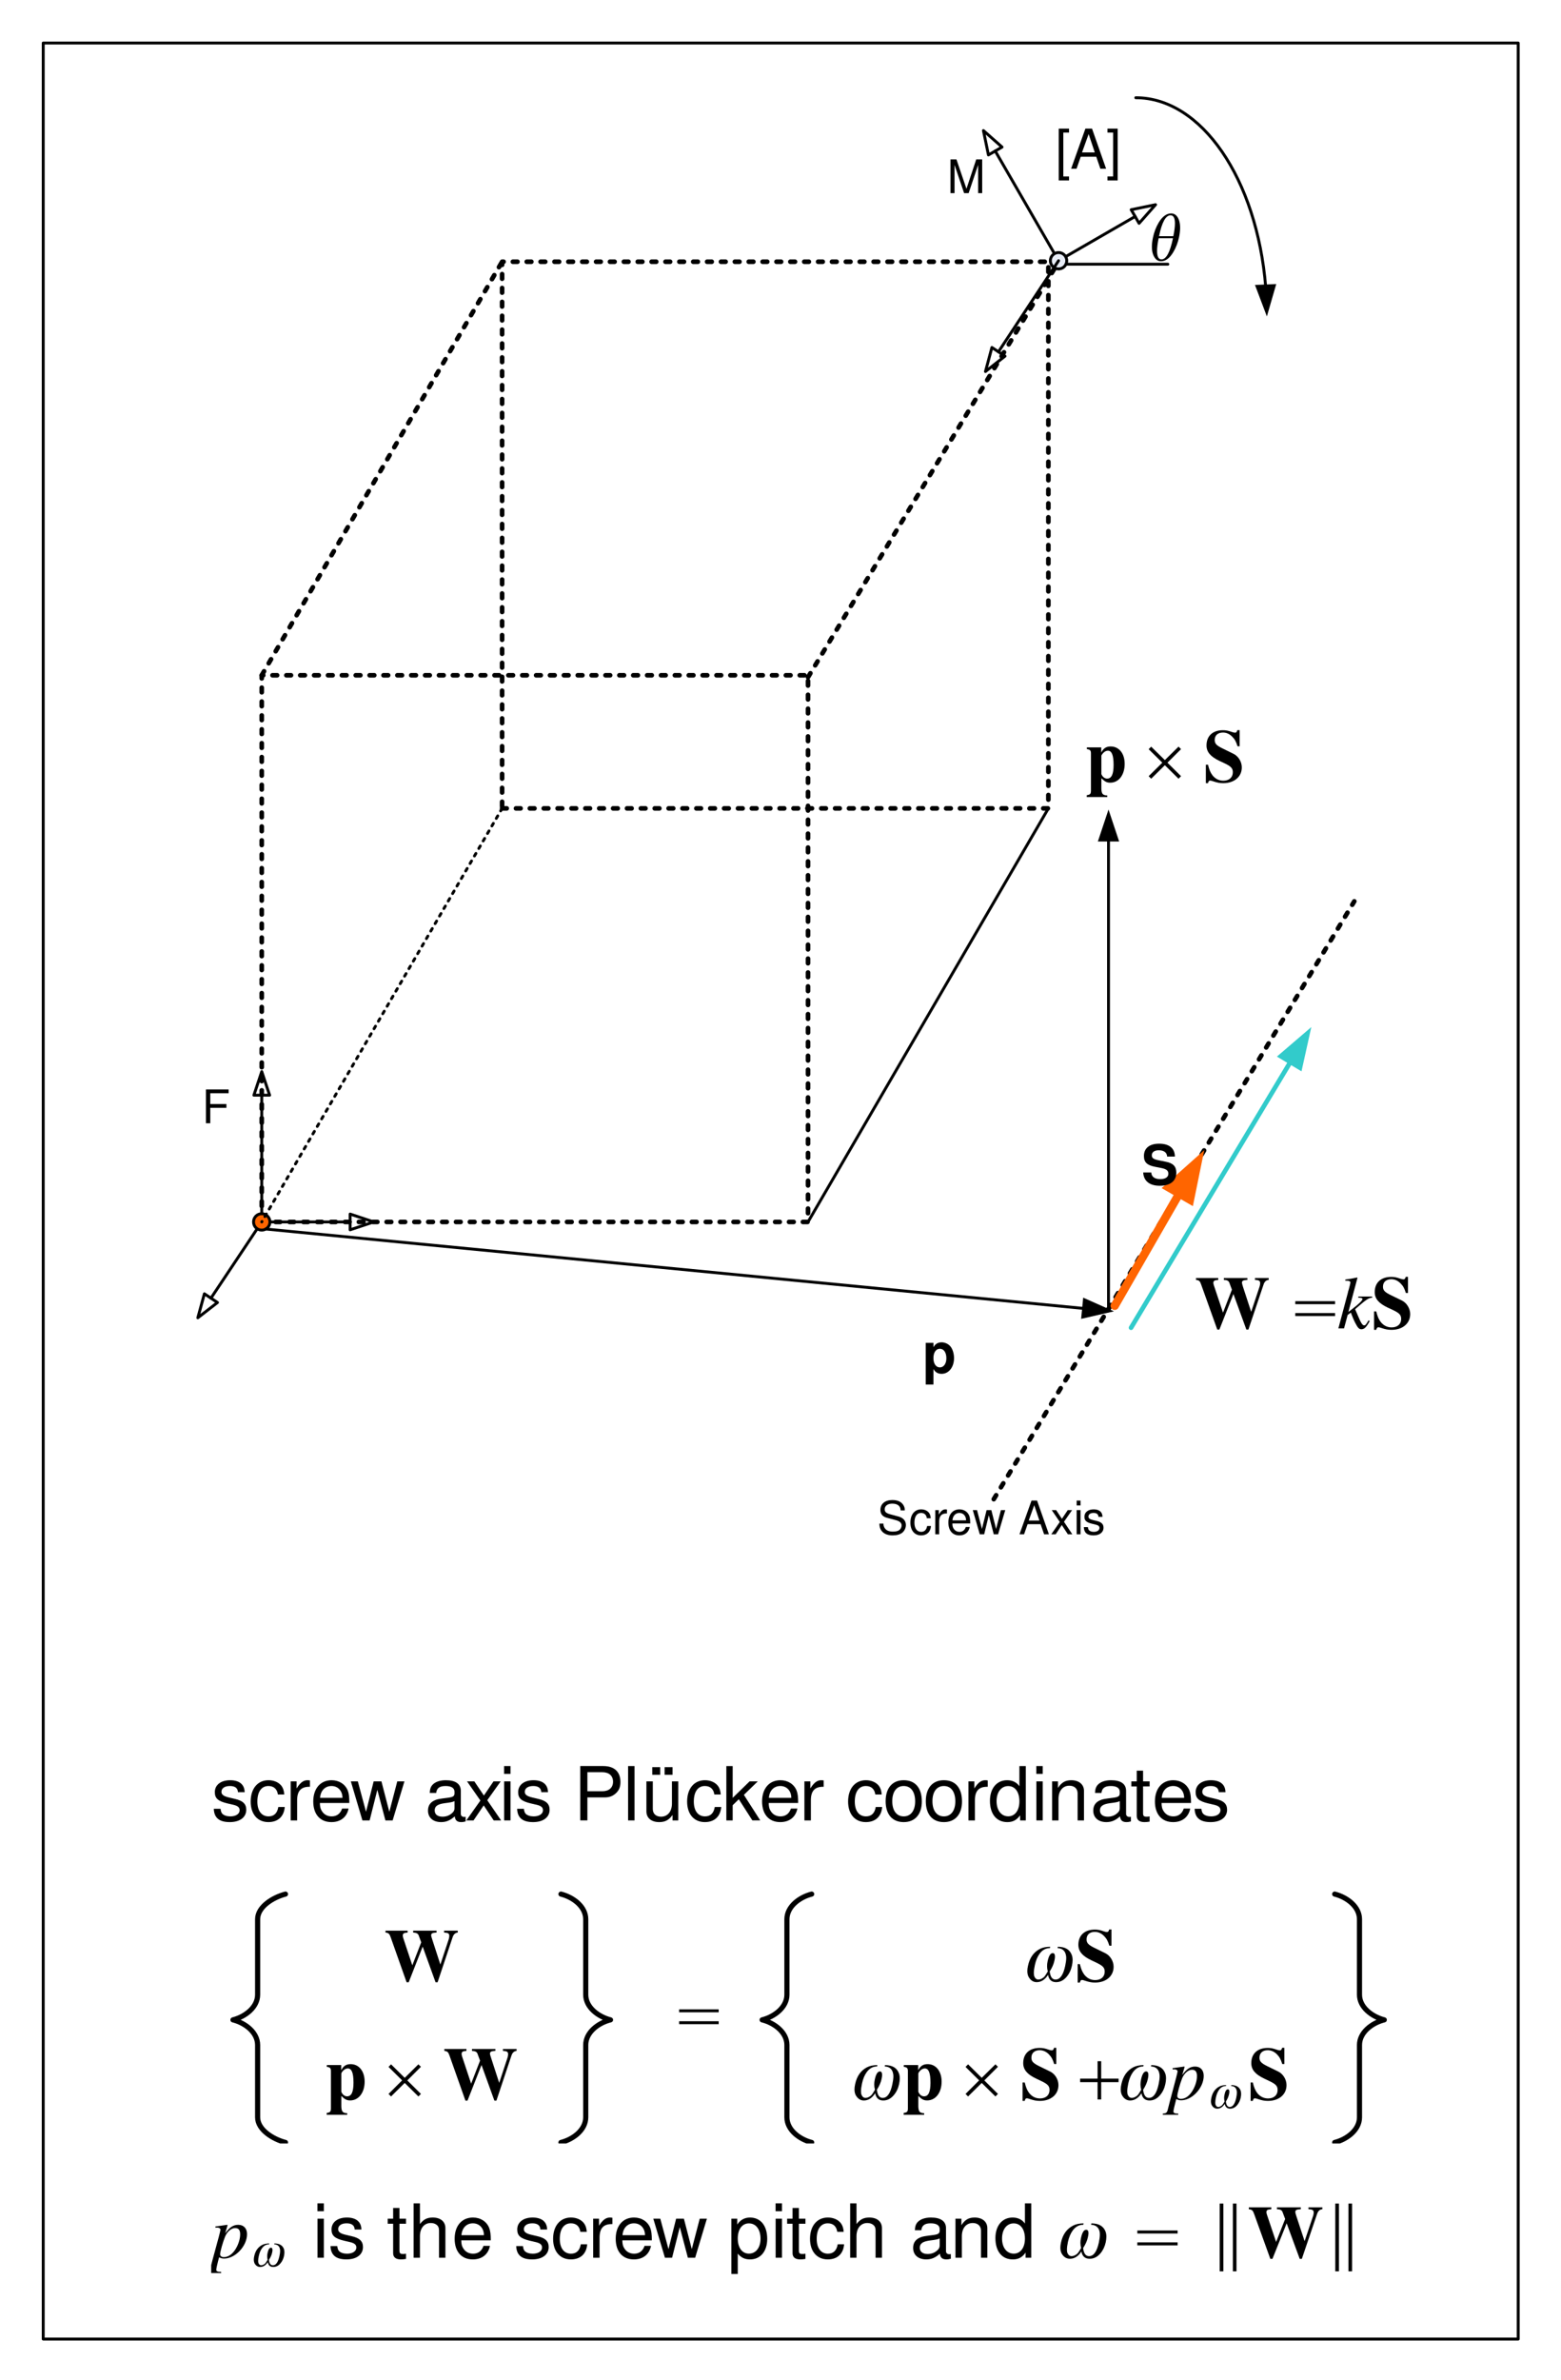 <?xml version="1.0" encoding="UTF-8"?>
<svg width="405" height="617" viewBox="0 0 405 617" xmlns="http://www.w3.org/2000/svg" xmlns:xlink="http://www.w3.org/1999/xlink">
 <defs>
  <g id="glyph-0-0">
   <path d="m5.375-12.172c0.926 0 1.598 0.562 2.016 1.688 0.207 0.586 0.312 1.258 0.312 2.016 0 0.719-0.09 1.516-0.266 2.391-0.305 1.461-0.812 2.789-1.531 3.984-0.938 1.555-1.996 2.328-3.172 2.328-0.875 0-1.543-0.547-2-1.641-0.242-0.594-0.359-1.297-0.359-2.109 0-0.695 0.086-1.477 0.266-2.344 0.301-1.469 0.812-2.797 1.531-3.984 0.945-1.551 2.016-2.328 3.203-2.328zm0.562 5.906c0.281-1.352 0.422-2.457 0.422-3.312 0-1.406-0.383-2.109-1.141-2.109-1.25 0-2.246 1.809-2.984 5.422zm-3.812 0.531c-0.273 1.336-0.406 2.418-0.406 3.25 0 1.492 0.379 2.234 1.141 2.234 1.227 0 2.223-1.828 2.984-5.484z"/>
  </g>
  <g id="glyph-1-0">
   <path d="m3.578-10.406h-2.672v13.438h2.672v-1.031h-1.484v-11.375h1.484z"/>
  </g>
  <g id="glyph-1-1">
   <path d="m6.766-3.125 1.078 3.125h1.484l-3.656-10.406h-1.719l-3.703 10.406h1.406l1.094-3.125zm-0.375-1.109h-3.312l1.719-4.75z"/>
  </g>
  <g id="glyph-1-2">
   <path d="m0.328 3.031h2.656v-13.438h-2.656v1.031h1.469v11.375h-1.469z"/>
  </g>
  <g id="glyph-2-0">
   <path d="m2.203-4h4.188v-0.984h-4.188v-2.797h4.766v-0.984h-5.891v8.766h1.125z"/>
  </g>
  <g id="glyph-3-0">
   <path d="m5.609 0 2.469-7.328v7.328h1.047v-8.75h-1.547l-2.531 7.625-2.594-7.625h-1.547v8.75h1.047v-7.328l2.484 7.328z"/>
  </g>
  <g id="glyph-3-1">
   <path d="m7.156-6.188c0-0.594-0.047-0.766-0.234-1.172-0.484-1-1.5-1.531-2.969-1.531-1.922 0-3.109 0.984-3.109 2.562 0 1.078 0.562 1.75 1.719 2.047l2.172 0.578c1.109 0.281 1.609 0.734 1.609 1.406 0 0.469-0.266 0.953-0.625 1.219-0.359 0.25-0.906 0.375-1.609 0.375-0.969 0-1.594-0.234-2.016-0.734-0.328-0.391-0.469-0.812-0.469-1.344h-1.047c0.016 0.797 0.172 1.328 0.516 1.812 0.594 0.828 1.609 1.25 2.938 1.25 1.047 0 1.891-0.25 2.453-0.672 0.594-0.469 0.969-1.25 0.969-2.016 0-1.078-0.672-1.859-1.859-2.188l-2.203-0.594c-1.047-0.281-1.438-0.625-1.438-1.297 0-0.891 0.781-1.469 1.953-1.469 1.391 0 2.172 0.625 2.188 1.766z"/>
  </g>
  <g id="glyph-3-2">
   <path d="m5.656-4.172c-0.047-0.609-0.188-1.016-0.422-1.359-0.438-0.594-1.188-0.938-2.062-0.938-1.703 0-2.797 1.344-2.797 3.438 0 2.016 1.078 3.312 2.781 3.312 1.5 0 2.453-0.906 2.562-2.438h-1c-0.172 1-0.688 1.516-1.531 1.516-1.109 0-1.766-0.906-1.766-2.391 0-1.578 0.641-2.516 1.734-2.516 0.844 0 1.375 0.5 1.484 1.375z"/>
  </g>
  <g id="glyph-3-3">
   <path d="m0.828-6.281v6.281h1.016v-3.266c0-1.516 0.625-2.188 2.016-2.141v-1.031c-0.172-0.016-0.266-0.031-0.391-0.031-0.656 0-1.141 0.391-1.719 1.328v-1.141z"/>
  </g>
  <g id="glyph-3-4">
   <path d="m6.156-2.812c0-0.953-0.078-1.531-0.25-2-0.406-1.031-1.375-1.656-2.547-1.656-1.75 0-2.875 1.328-2.875 3.406s1.078 3.344 2.859 3.344c1.438 0 2.422-0.828 2.688-2.188h-1.016c-0.281 0.828-0.844 1.266-1.641 1.266-0.641 0-1.172-0.297-1.516-0.828-0.234-0.359-0.328-0.719-0.328-1.344zm-4.609-0.812c0.078-1.156 0.797-1.922 1.797-1.922 1.031 0 1.734 0.797 1.734 1.922z"/>
  </g>
  <g id="glyph-3-5">
   <path d="m6.641 0 1.859-6.281h-1.125l-1.25 4.891-1.234-4.891h-1.234l-1.203 4.891-1.281-4.891h-1.094l1.812 6.281h1.141l1.203-4.938 1.281 4.938z"/>
  </g>
  <g id="glyph-3-7">
   <path d="m5.688-2.625 0.906 2.625h1.25l-3.078-8.75h-1.438l-3.125 8.75h1.188l0.922-2.625zm-0.312-0.938h-2.781l1.438-3.984z"/>
  </g>
  <g id="glyph-3-8">
   <path d="m3.5-3.25 2.109-3.031h-1.125l-1.516 2.266-1.5-2.266h-1.141l2.094 3.078-2.219 3.203h1.141l1.594-2.406 1.578 2.406h1.156z"/>
  </g>
  <g id="glyph-3-9">
   <path d="m1.797-6.281h-1v6.281h1zm0-2.469h-1v1.266h1z"/>
  </g>
  <g id="glyph-3-10">
   <path d="m5.25-4.531c0-1.234-0.828-1.938-2.281-1.938s-2.406 0.75-2.406 1.922c0 0.984 0.5 1.453 2 1.812l0.922 0.219c0.703 0.172 0.984 0.422 0.984 0.875 0 0.594-0.594 1-1.469 1-0.547 0-1-0.156-1.25-0.422-0.156-0.188-0.219-0.359-0.281-0.812h-1.062c0.047 1.453 0.859 2.156 2.516 2.156 1.578 0 2.594-0.781 2.594-2 0-0.938-0.531-1.453-1.781-1.75l-0.969-0.234c-0.812-0.188-1.156-0.453-1.156-0.891 0-0.594 0.516-0.953 1.328-0.953s1.234 0.344 1.266 1.016z"/>
  </g>
  <g id="glyph-4-0">
   <path d="m8.672-7.234c-0.016-2.156-1.453-3.344-4.094-3.344-2.5 0-3.938 1.172-3.938 3.188 0 1.625 0.812 2.406 2.938 2.812l1.453 0.281c1.422 0.266 1.953 0.672 1.953 1.516 0 0.875-0.797 1.391-2.094 1.391-1.469 0-2.281-0.609-2.344-1.719h-2.094c0.125 2.219 1.656 3.438 4.312 3.438 2.688 0 4.281-1.234 4.281-3.375 0-1.641-0.828-2.5-2.766-2.859l-1.625-0.328c-1.531-0.297-1.969-0.594-1.969-1.344 0-0.797 0.688-1.297 1.797-1.297 1.359 0 2.109 0.578 2.188 1.641z"/>
  </g>
  <g id="glyph-5-0">
   <path d="m2.828-7.688h-2v10.797h2v-4.016c0.484 0.844 1.156 1.25 2.125 1.25 1.859 0 3.219-1.734 3.219-4.078 0-1.078-0.312-2.172-0.812-2.875-0.516-0.734-1.469-1.219-2.406-1.219-0.969 0-1.641 0.422-2.125 1.266zm1.672 1.531c1.016 0 1.688 0.969 1.688 2.453 0 1.406-0.688 2.375-1.688 2.375-1.016 0-1.672-0.969-1.672-2.406 0-1.453 0.656-2.422 1.672-2.422z"/>
  </g>
  <g id="glyph-6-0">
   <path d="m8.672-7.312c-0.016-1.984-1.359-3.109-3.766-3.109s-3.969 1.219-3.969 3.094c0 1.594 0.828 2.344 3.281 2.922l1.547 0.359c1.156 0.281 1.609 0.688 1.609 1.406 0 0.953-0.969 1.594-2.422 1.594-0.891 0-1.641-0.25-2.062-0.672-0.25-0.297-0.375-0.578-0.469-1.297h-1.75c0.078 2.344 1.422 3.453 4.141 3.453 2.625 0 4.281-1.25 4.281-3.203 0-1.5-0.875-2.344-2.938-2.812l-1.578-0.375c-1.344-0.312-1.922-0.734-1.922-1.453 0-0.938 0.844-1.516 2.203-1.516 1.328 0 2.031 0.547 2.078 1.609z"/>
  </g>
  <g id="glyph-6-1">
   <path d="m9.328-6.719c-0.078-1-0.297-1.625-0.688-2.188-0.719-0.953-1.969-1.516-3.406-1.516-2.812 0-4.625 2.172-4.625 5.531 0 3.266 1.781 5.328 4.594 5.328 2.484 0 4.047-1.438 4.25-3.922h-1.672c-0.266 1.625-1.125 2.438-2.531 2.438-1.828 0-2.906-1.453-2.906-3.844 0-2.531 1.062-4.031 2.859-4.031 1.391 0 2.266 0.781 2.469 2.203z"/>
  </g>
  <g id="glyph-6-2">
   <path d="m1.359-10.125v10.125h1.672v-5.25c0.016-2.438 1.047-3.531 3.328-3.469v-1.641c-0.281-0.047-0.438-0.062-0.641-0.062-1.062 0-1.875 0.625-2.828 2.125v-1.828z"/>
  </g>
  <g id="glyph-6-3">
   <path d="m10.156-4.516c0-1.547-0.109-2.484-0.406-3.234-0.672-1.656-2.266-2.672-4.203-2.672-2.891 0-4.75 2.156-4.75 5.5s1.781 5.359 4.719 5.359c2.375 0 4.016-1.312 4.438-3.516h-1.672c-0.453 1.344-1.391 2.031-2.719 2.031-1.047 0-1.938-0.453-2.484-1.312-0.406-0.578-0.547-1.156-0.562-2.156zm-7.594-1.328c0.125-1.875 1.297-3.078 2.969-3.078 1.688 0 2.844 1.266 2.844 3.078z"/>
  </g>
  <g id="glyph-6-4">
   <path d="m10.969 0 3.062-10.125h-1.859l-2.062 7.891-2.047-7.891h-2.016l-1.984 7.891-2.125-7.891h-1.812l3 10.125h1.875l2-7.938 2.094 7.938z"/>
  </g>
  <g id="glyph-6-5">
   <path d="m10.594-0.953c-0.172 0.047-0.25 0.047-0.344 0.047-0.578 0-0.906-0.297-0.906-0.797v-5.953c0-1.797-1.344-2.766-3.891-2.766-1.531 0-2.734 0.422-3.453 1.188-0.469 0.516-0.672 1.094-0.719 2.109h1.672c0.141-1.25 0.891-1.797 2.438-1.797 1.5 0 2.312 0.531 2.312 1.5v0.422c-0.016 0.703-0.375 0.953-1.719 1.125-2.344 0.297-2.703 0.359-3.328 0.625-1.203 0.5-1.828 1.391-1.828 2.703 0 1.828 1.312 2.984 3.406 2.984 1.312 0 2.359-0.438 3.531-1.484 0.125 1.047 0.641 1.484 1.703 1.484 0.359 0 0.578-0.031 1.125-0.172zm-2.891-2.234c0 0.547-0.156 0.875-0.656 1.312-0.672 0.594-1.484 0.906-2.453 0.906-1.281 0-2.031-0.594-2.031-1.625 0-1.062 0.703-1.594 2.484-1.859 1.766-0.219 2.109-0.297 2.656-0.547z"/>
  </g>
  <g id="glyph-6-6">
   <path d="m5.781-5.234 3.484-4.891h-1.859l-2.5 3.672-2.484-3.672h-1.891l3.469 4.969-3.656 5.156h1.875l2.641-3.891 2.594 3.891h1.922z"/>
  </g>
  <g id="glyph-6-7">
   <path d="m2.969-10.125h-1.641v10.125h1.641zm0-3.969h-1.656v2.031h1.656z"/>
  </g>
  <g id="glyph-6-8">
   <path d="m3.641-5.969h4.547c1.125 0 2.016-0.328 2.781-1.016 0.875-0.766 1.25-1.672 1.25-2.969 0-2.656-1.594-4.141-4.453-4.141h-5.969v14.094h1.844zm0-1.594v-4.938h3.844c1.766 0 2.812 0.922 2.812 2.469s-1.047 2.469-2.812 2.469z"/>
  </g>
  <g id="glyph-6-9">
   <path d="m3.016-14.094h-1.672v14.094h1.672z"/>
  </g>
  <g id="glyph-6-10">
   <path d="m9.547 0v-10.125h-1.641v5.734c0 2.078-1.109 3.422-2.828 3.422-1.312 0-2.141-0.766-2.141-1.984v-7.172h-1.656v7.812c0 1.672 1.297 2.75 3.312 2.75 1.531 0 2.5-0.516 3.469-1.844v1.406zm-4.688-13.812h-2.062v1.984h2.062zm3.203 0h-2.062v1.984h2.062z"/>
  </g>
  <g id="glyph-6-11">
   <path d="m2.797-14.094h-1.641v14.094h1.641v-3.938l1.594-1.547 3.516 5.484h2.047l-4.25-6.625 3.609-3.5h-2.125l-4.391 4.281z"/>
  </g>
  <g id="glyph-6-12">
   <path d="m5.391-10.422c-2.938 0-4.672 2.031-4.672 5.438 0 3.422 1.734 5.422 4.688 5.422 2.938 0 4.703-2.016 4.703-5.344 0-3.516-1.703-5.516-4.719-5.516zm0.016 1.5c1.859 0 2.969 1.484 2.969 4 0 2.391-1.141 3.875-2.969 3.875-1.844 0-2.969-1.484-2.969-3.938s1.125-3.938 2.969-3.938z"/>
  </g>
  <g id="glyph-6-13">
   <path d="m9.812-14.094h-1.656v5.234c-0.688-1.016-1.797-1.562-3.188-1.562-2.688 0-4.453 2.109-4.453 5.344 0 3.422 1.703 5.516 4.516 5.516 1.422 0 2.422-0.516 3.312-1.766v1.328h1.469zm-4.562 5.188c1.781 0 2.906 1.516 2.906 3.953 0 2.344-1.141 3.891-2.891 3.891-1.812 0-3.031-1.562-3.031-3.922s1.219-3.922 3.016-3.922z"/>
  </g>
  <g id="glyph-6-14">
   <path d="m1.391-10.125v10.125h1.656v-5.578c0-2.078 1.109-3.422 2.812-3.422 1.312 0 2.141 0.766 2.141 1.984v7.016h1.656v-7.656c0-1.672-1.297-2.766-3.297-2.766-1.547 0-2.531 0.578-3.453 2v-1.703z"/>
  </g>
  <g id="glyph-6-15">
   <path d="m5.031-10.125h-1.703v-2.781h-1.641v2.781h-1.406v1.312h1.406v7.656c0 1.047 0.703 1.594 2 1.594 0.438 0 0.797-0.031 1.344-0.125v-1.359c-0.234 0.062-0.453 0.078-0.797 0.078-0.703 0-0.906-0.188-0.906-0.906v-6.938h1.703z"/>
  </g>
  <g id="glyph-7-0">
   <path d="m1.109-7.797 0.453-0.016c0.438-0.016 0.844 0.234 0.844 0.547 0 0.234-0.703 2.922-1.422 5.469-0.453 1.641-0.844 3.094-1.141 4.312-0.203 0.891-0.484 1.125-1.328 1.141v0.312h4.062v-0.297c-0.938 0-1.266-0.156-1.266-0.578 0-0.266 0.328-1.734 0.734-3.203 0.484 0.25 0.844 0.328 1.297 0.328 2.906 0 5.953-3.234 5.953-6.328 0-1.5-0.875-2.422-2.281-2.422-1.281 0-2.234 0.625-3.391 2.219l0.578-1.953c0.016-0.109 0.047-0.156 0.047-0.156 0-0.062-0.047-0.109-0.109-0.109h-0.016l-3.047 0.438zm5.172 0.109c0.859 0.031 1.234 0.531 1.234 1.641 0 1.312-0.578 2.953-1.422 4.156-0.844 1.156-1.797 1.734-2.828 1.734-0.547 0-0.953-0.281-0.953-0.719 0-0.656 0.703-3.172 1.297-4.609 0.531-1.312 1.688-2.266 2.672-2.203z"/>
  </g>
  <g id="glyph-8-0">
   <path d="m3.953-1.062c-0.555 0.824-1.215 1.234-1.984 1.234-0.531 0-0.969-0.238-1.312-0.719-0.219-0.312-0.328-0.707-0.328-1.188 0-0.27 0.035-0.57 0.109-0.906 0.301-1.375 0.992-2.344 2.078-2.906 0.488-0.25 1.098-0.375 1.828-0.375l-0.062 0.234c-0.73 0-1.336 0.328-1.812 0.984-0.375 0.5-0.652 1.152-0.828 1.953-0.125 0.555-0.188 1-0.188 1.344 0 0.25 0.031 0.453 0.094 0.609 0.156 0.355 0.391 0.531 0.703 0.531 0.195 0 0.398-0.055 0.609-0.172 0.219-0.113 0.391-0.25 0.516-0.406 0.102-0.133 0.281-0.41 0.531-0.828-0.074-0.289-0.109-0.594-0.109-0.906 0-0.281 0.031-0.562 0.094-0.844 0.195-0.938 0.492-1.406 0.891-1.406 0.258 0 0.391 0.203 0.391 0.609 0 0.18-0.031 0.406-0.094 0.688-0.125 0.594-0.402 1.215-0.828 1.859 0.102 0.938 0.445 1.406 1.031 1.406 0.781 0 1.344-0.785 1.688-2.359 0.125-0.551 0.188-1.008 0.188-1.375 0-0.133-0.012-0.258-0.031-0.375-0.137-0.844-0.637-1.281-1.5-1.312l0.047-0.234c1.301 0 2.129 0.492 2.484 1.469 0.07 0.242 0.109 0.516 0.109 0.828 0 0.293-0.039 0.617-0.109 0.969-0.168 0.75-0.477 1.387-0.922 1.906-0.523 0.617-1.141 0.922-1.859 0.922-0.793 0-1.266-0.41-1.422-1.234z"/>
  </g>
  <g id="glyph-9-0">
   <path d="m2.969-10.125h-1.641v10.125h1.641zm0-3.969h-1.656v2.031h1.656z"/>
  </g>
  <g id="glyph-9-1">
   <path d="m8.688-7.312c-0.016-1.984-1.375-3.109-3.766-3.109-2.422 0-3.984 1.219-3.984 3.094 0 1.594 0.828 2.344 3.281 2.922l1.547 0.359c1.156 0.281 1.609 0.688 1.609 1.406 0 0.953-0.969 1.594-2.422 1.594-0.891 0-1.641-0.25-2.062-0.672-0.25-0.297-0.375-0.578-0.469-1.297h-1.75c0.078 2.344 1.438 3.453 4.141 3.453 2.625 0 4.281-1.25 4.281-3.203 0-1.5-0.859-2.344-2.922-2.812l-1.594-0.375c-1.344-0.312-1.922-0.734-1.922-1.453 0-0.938 0.859-1.516 2.203-1.516 1.328 0 2.047 0.547 2.078 1.609z"/>
  </g>
  <g id="glyph-9-2">
   <path d="m5.031-10.125h-1.703v-2.781h-1.641v2.781h-1.406v1.312h1.406v7.656c0 1.047 0.719 1.594 2 1.594 0.438 0 0.797-0.031 1.344-0.125v-1.359c-0.234 0.062-0.453 0.078-0.781 0.078-0.719 0-0.922-0.188-0.922-0.906v-6.938h1.703z"/>
  </g>
  <g id="glyph-9-3">
   <path d="m1.391-14.094v14.094h1.641v-5.578c0-2.078 1.109-3.422 2.812-3.422 0.562 0 1.078 0.141 1.469 0.438 0.484 0.344 0.672 0.828 0.672 1.547v7.016h1.656v-7.656c0-1.703-1.25-2.766-3.281-2.766-1.469 0-2.359 0.453-3.328 1.688v-5.359z"/>
  </g>
  <g id="glyph-9-4">
   <path d="m10.172-4.516c0-1.547-0.125-2.484-0.422-3.234-0.672-1.656-2.25-2.672-4.203-2.672-2.891 0-4.75 2.156-4.75 5.5s1.781 5.359 4.719 5.359c2.375 0 4.016-1.312 4.438-3.516h-1.672c-0.453 1.344-1.375 2.031-2.703 2.031-1.062 0-1.953-0.453-2.5-1.312-0.406-0.578-0.547-1.156-0.562-2.156zm-7.609-1.328c0.141-1.875 1.297-3.078 2.969-3.078 1.688 0 2.859 1.266 2.859 3.078z"/>
  </g>
  <g id="glyph-9-5">
   <path d="m9.344-6.719c-0.078-1-0.297-1.625-0.703-2.188-0.703-0.953-1.953-1.516-3.406-1.516-2.812 0-4.625 2.172-4.625 5.531 0 3.266 1.797 5.328 4.609 5.328 2.469 0 4.047-1.438 4.234-3.922h-1.656c-0.281 1.625-1.141 2.438-2.547 2.438-1.812 0-2.906-1.453-2.906-3.844 0-2.531 1.062-4.031 2.875-4.031 1.391 0 2.25 0.781 2.453 2.203z"/>
  </g>
  <g id="glyph-9-6">
   <path d="m1.375-10.125v10.125h1.656v-5.25c0.016-2.438 1.047-3.531 3.328-3.469v-1.641c-0.266-0.047-0.438-0.062-0.625-0.062-1.078 0-1.891 0.625-2.844 2.125v-1.828z"/>
  </g>
  <g id="glyph-9-7">
   <path d="m10.984 0 3.047-10.125h-1.859l-2.062 7.891-2.047-7.891h-2.016l-1.984 7.891-2.125-7.891h-1.812l3.016 10.125h1.859l2-7.938 2.094 7.938z"/>
  </g>
  <g id="glyph-9-8">
   <path d="m1.078 4.219h1.656v-5.281c0.875 1.047 1.844 1.5 3.188 1.5 2.703 0 4.453-2.094 4.453-5.328 0-3.406-1.703-5.531-4.469-5.531-1.406 0-2.531 0.625-3.312 1.828v-1.531h-1.516zm4.547-13.125c1.828 0 3.016 1.562 3.016 3.984 0 2.297-1.203 3.859-3.016 3.859-1.766 0-2.891-1.547-2.891-3.922s1.125-3.922 2.891-3.922z"/>
  </g>
  <g id="glyph-9-9">
   <path d="m10.609-0.953c-0.188 0.047-0.266 0.047-0.359 0.047-0.578 0-0.891-0.297-0.891-0.797v-5.953c0-1.797-1.344-2.766-3.906-2.766-1.531 0-2.734 0.422-3.453 1.188-0.469 0.516-0.672 1.094-0.719 2.109h1.672c0.141-1.25 0.891-1.797 2.438-1.797 1.516 0 2.328 0.531 2.328 1.5v0.422c-0.031 0.703-0.375 0.953-1.734 1.125-2.344 0.297-2.688 0.359-3.328 0.625-1.203 0.5-1.828 1.391-1.828 2.703 0 1.828 1.312 2.984 3.422 2.984 1.297 0 2.359-0.438 3.516-1.484 0.125 1.047 0.641 1.484 1.719 1.484 0.344 0 0.562-0.031 1.125-0.172zm-2.891-2.234c0 0.547-0.172 0.875-0.656 1.312-0.672 0.594-1.484 0.906-2.469 0.906-1.281 0-2.031-0.594-2.031-1.625 0-1.062 0.703-1.594 2.5-1.859 1.766-0.219 2.094-0.297 2.656-0.547z"/>
  </g>
  <g id="glyph-9-10">
   <path d="m1.391-10.125v10.125h1.656v-5.578c0-2.078 1.109-3.422 2.828-3.422 1.297 0 2.141 0.766 2.141 1.984v7.016h1.641v-7.656c0-1.672-1.281-2.766-3.297-2.766-1.547 0-2.531 0.578-3.438 2v-1.703z"/>
  </g>
  <g id="glyph-9-11">
   <path d="m9.812-14.094h-1.641v5.234c-0.703-1.016-1.812-1.562-3.188-1.562-2.703 0-4.469 2.109-4.469 5.344 0 3.422 1.703 5.516 4.516 5.516 1.438 0 2.422-0.516 3.312-1.766v1.328h1.469zm-4.562 5.188c1.781 0 2.922 1.516 2.922 3.953 0 2.344-1.156 3.891-2.891 3.891-1.828 0-3.047-1.562-3.047-3.922s1.219-3.922 3.016-3.922z"/>
  </g>
  <g id="glyph-10-0">
   <path d="m5.938-1.609c-0.824 1.25-1.812 1.875-2.969 1.875-0.812 0-1.477-0.363-1.984-1.094-0.336-0.457-0.5-1.047-0.5-1.766 0-0.414 0.055-0.875 0.172-1.375 0.445-2.062 1.488-3.516 3.125-4.359 0.738-0.383 1.648-0.578 2.734-0.578l-0.078 0.359c-1.094 0-2.008 0.492-2.734 1.469-0.562 0.762-0.98 1.742-1.25 2.938-0.18 0.836-0.266 1.512-0.266 2.031 0 0.387 0.047 0.688 0.141 0.906 0.238 0.531 0.594 0.797 1.062 0.797 0.281 0 0.582-0.082 0.906-0.25 0.332-0.176 0.586-0.379 0.766-0.609 0.164-0.195 0.438-0.613 0.812-1.25-0.125-0.445-0.188-0.898-0.188-1.359 0-0.414 0.051-0.844 0.156-1.281 0.301-1.395 0.742-2.094 1.328-2.094 0.406 0 0.609 0.305 0.609 0.906-0.012 0.273-0.062 0.617-0.156 1.031-0.188 0.898-0.602 1.828-1.234 2.797 0.156 1.406 0.664 2.109 1.531 2.109 1.188 0 2.035-1.176 2.547-3.531 0.176-0.832 0.266-1.52 0.266-2.062 0-0.219-0.012-0.41-0.031-0.578-0.211-1.258-0.961-1.914-2.25-1.969l0.078-0.359c1.945 0 3.18 0.734 3.703 2.203 0.125 0.367 0.188 0.781 0.188 1.25 0 0.438-0.059 0.93-0.172 1.469-0.25 1.117-0.711 2.07-1.375 2.859-0.793 0.93-1.727 1.391-2.797 1.391-1.188 0-1.902-0.625-2.141-1.875z"/>
  </g>
  <g id="glyph-11-0">
   <path d="m0.359-7.062h10.453v0.781h-10.453zm0 3.078h10.453v0.781h-10.453z"/>
  </g>
  <g id="glyph-11-1">
   <path d="m7.625 3.797h-0.938v-17.578h0.938zm-3.406 0h-0.953v-17.578h0.953z"/>
  </g>
  <g id="glyph-12-0">
   <path d="m19.453-13.062h-3.609v0.484c1.062 0.047 1.359 0.25 1.359 0.844 0 0.25-0.047 0.547-0.125 0.812l-2.234 6.625-2.141-6.484c-0.219-0.656-0.266-0.891-0.266-1.094 0-0.453 0.297-0.625 1.172-0.688 0.031 0 0.125 0 0.25-0.016v-0.484h-6.188v0.484c0.812 0.031 1.219 0.203 1.422 0.672l0.703 1.859-2.344 5.953-2.375-7.047c-0.094-0.328-0.141-0.453-0.141-0.625 0-0.562 0.234-0.734 1.266-0.812v-0.484h-5.828v0.484c0.828 0.109 1.031 0.281 1.375 1.234l4.203 11.641h0.547l3.688-9.219 3.391 9.219h0.547l3.953-11.641c0.266-0.781 0.703-1.188 1.375-1.234z"/>
  </g>
  <g id="glyph-13-0">
   <path d="m19.234-13.062h-3.562v0.484c1.062 0.047 1.344 0.25 1.344 0.844 0 0.25-0.047 0.547-0.125 0.812l-2.203 6.625-2.125-6.484c-0.203-0.656-0.266-0.891-0.266-1.094 0-0.453 0.297-0.625 1.156-0.688 0.031 0 0.141 0 0.25-0.016v-0.484h-6.109v0.484c0.797 0.031 1.188 0.203 1.406 0.672l0.688 1.859-2.312 5.953-2.359-7.047c-0.094-0.328-0.141-0.453-0.141-0.625 0-0.562 0.25-0.734 1.266-0.812v-0.484h-5.766v0.484c0.828 0.109 1.016 0.281 1.344 1.234l4.172 11.641h0.547l3.641-9.219 3.359 9.219h0.531l3.922-11.641c0.25-0.781 0.672-1.188 1.344-1.234z"/>
  </g>
  <g id="glyph-13-1">
   <path d="m9.484-9.188v-4.188h-0.578c-0.156 0.516-0.281 0.656-0.625 0.656-0.188 0-0.422-0.062-0.828-0.188-0.906-0.328-1.531-0.453-2.297-0.453-2.672 0-4.297 1.484-4.297 3.953 0 1.672 1.016 2.891 3.359 4l1.312 0.609c1.719 0.812 2.188 1.312 2.188 2.344 0 1.328-0.953 2.188-2.469 2.188-1.156 0-2.109-0.484-2.859-1.438-0.531-0.719-0.797-1.344-1.141-2.703h-0.562v4.781h0.562c0.125-0.516 0.281-0.672 0.594-0.672 0.156 0 0.375 0.062 0.797 0.203 0.969 0.328 1.688 0.469 2.562 0.469 2.891 0 4.859-1.656 4.859-4.094 0-1.438-0.891-2.891-2.156-3.516l-2.891-1.406c-1.578-0.766-2.016-1.25-2.016-2.188 0-1.188 0.828-1.922 2.156-1.922 0.891 0 1.703 0.359 2.406 1.078 0.672 0.672 0.984 1.234 1.375 2.484z"/>
  </g>
  <g id="glyph-14-0">
   <path d="m0.359-7.062h10.328v0.781h-10.328zm0 3.078h10.328v0.781h-10.328z"/>
  </g>
  <g id="glyph-15-0">
   <path d="m8.125-2.109c-0.719 1.203-0.828 1.312-1.188 1.312-0.406 0-0.812-0.641-1.578-2.484-0.109-0.25-0.391-0.953-0.734-1.703 2.906-2.531 3.469-2.922 4.422-2.984v-0.297h-3.594v0.297c0.844 0.031 1.078 0.109 1.078 0.359 0 0.375-0.984 1.312-2.812 2.703-0.281 0.203-0.562 0.422-0.844 0.641l2.359-8.844-0.094-0.094c-1.203 0.266-1.938 0.391-3.062 0.531v0.297c0.969-0.016 1.312 0.125 1.328 0.484-0.031 0.328-0.172 0.859-0.422 1.75-0.078 0.266-0.141 0.484-0.188 0.625l-0.031 0.188-2.484 9.328h1.469l0.938-3.484 0.828-0.609c0.312 0.844 0.812 2.047 1.172 2.719 0.625 1.219 0.984 1.594 1.547 1.594 0.781 0 1.281-0.484 2.172-2.109z"/>
  </g>
  <g id="glyph-16-0">
   <path d="m19.125-13.078h-3.547v0.484c1.062 0.062 1.344 0.25 1.344 0.859 0 0.25-0.047 0.531-0.125 0.812l-2.188 6.625-2.109-6.5c-0.219-0.656-0.281-0.891-0.281-1.078 0-0.469 0.297-0.641 1.156-0.703 0.047 0 0.141 0 0.25-0.016v-0.484h-6.078v0.484c0.797 0.047 1.188 0.219 1.406 0.672l0.688 1.859-2.312 5.969-2.344-7.047c-0.094-0.328-0.125-0.469-0.125-0.641 0-0.562 0.234-0.734 1.25-0.812v-0.484h-5.734v0.484c0.812 0.109 1.016 0.297 1.344 1.234l4.125 11.656h0.547l3.625-9.234 3.344 9.234h0.531l3.891-11.656c0.25-0.766 0.688-1.172 1.344-1.234z"/>
  </g>
  <g id="glyph-16-1">
   <path d="m5.688 3.562c-1.156-0.047-1.469-0.406-1.516-1.75v-2.719c0.938 0.906 1.422 1.156 2.297 1.156 2.203 0 3.75-2.016 3.75-4.875 0-2.703-1.469-4.531-3.625-4.531-1.156 0-1.859 0.453-2.453 1.578v-1.344h-3.734v0.469c0.859 0.109 1.062 0.328 1.062 1.141v9.688c-0.031 0.812-0.188 0.969-1.094 1.125v0.469h5.312zm-1.516-10.25c0-0.141 0.172-0.453 0.406-0.703 0.391-0.422 0.844-0.656 1.266-0.656 1.016 0 1.484 1.156 1.484 3.688 0 2.406-0.516 3.547-1.656 3.547-0.641 0-1.203-0.438-1.5-1.188z"/>
  </g>
  <g id="glyph-16-2">
   <path d="m9.438-9.188v-4.203h-0.578c-0.156 0.531-0.281 0.656-0.625 0.656-0.188 0-0.422-0.047-0.828-0.188-0.891-0.328-1.516-0.438-2.281-0.438-2.656 0-4.266 1.484-4.266 3.938 0 1.688 1.016 2.906 3.328 4l1.312 0.625c1.719 0.812 2.188 1.312 2.188 2.344 0 1.328-0.953 2.188-2.469 2.188-1.141 0-2.094-0.484-2.844-1.438-0.516-0.719-0.797-1.359-1.125-2.703h-0.562v4.781h0.562c0.109-0.516 0.266-0.672 0.578-0.672 0.156 0 0.375 0.062 0.797 0.203 0.969 0.328 1.688 0.469 2.547 0.469 2.875 0 4.828-1.656 4.828-4.094 0-1.453-0.875-2.891-2.141-3.516l-2.875-1.406c-1.578-0.781-2-1.266-2-2.188 0-1.203 0.812-1.938 2.141-1.938 0.875 0 1.703 0.359 2.406 1.078 0.656 0.688 0.969 1.234 1.359 2.5z"/>
  </g>
  <g id="glyph-17-0">
   <path d="m1.812-9.109 3.547 3.5 3.547-3.5 0.656 0.641-3.531 3.531 3.531 3.5-0.656 0.656-3.547-3.5-3.547 3.5-0.656-0.656 3.531-3.516-3.531-3.484z"/>
  </g>
  <g id="glyph-17-1">
   <path d="m0.359-7.062h10.266v0.766h-10.266zm0 3.078h10.266v0.766h-10.266z"/>
  </g>
  <g id="glyph-17-2">
   <path d="m4.891-9.922h0.938v4.516h4.516v0.922h-4.516v4.484h-0.938v-4.484h-4.531v-0.922h4.531z"/>
  </g>
  <g id="glyph-18-0">
   <path d="m5.844-1.609c-0.812 1.25-1.793 1.875-2.938 1.875-0.793 0-1.438-0.363-1.938-1.094-0.336-0.457-0.5-1.047-0.5-1.766 0-0.414 0.055-0.875 0.172-1.375 0.438-2.07 1.461-3.531 3.078-4.375 0.727-0.375 1.625-0.562 2.688-0.562l-0.078 0.344c-1.074 0-1.969 0.496-2.688 1.484-0.555 0.762-0.961 1.742-1.219 2.938-0.18 0.824-0.266 1.5-0.266 2.031 0 0.375 0.047 0.68 0.141 0.906 0.227 0.531 0.57 0.797 1.031 0.797 0.281 0 0.582-0.082 0.906-0.25 0.32-0.176 0.57-0.379 0.75-0.609 0.156-0.195 0.422-0.613 0.797-1.25-0.125-0.445-0.188-0.898-0.188-1.359 0-0.414 0.047-0.844 0.141-1.281 0.301-1.406 0.742-2.109 1.328-2.109 0.383 0 0.578 0.305 0.578 0.906 0 0.281-0.047 0.633-0.141 1.047-0.188 0.898-0.594 1.828-1.219 2.797 0.156 1.406 0.656 2.109 1.5 2.109 1.176 0 2.016-1.18 2.516-3.547 0.176-0.82 0.266-1.504 0.266-2.047 0-0.219-0.016-0.41-0.047-0.578-0.199-1.27-0.934-1.93-2.203-1.984l0.078-0.344c1.914 0 3.129 0.734 3.641 2.203 0.125 0.355 0.188 0.773 0.188 1.25 0 0.438-0.059 0.922-0.172 1.453-0.242 1.125-0.695 2.078-1.359 2.859-0.781 0.938-1.699 1.406-2.75 1.406-1.168 0-1.867-0.625-2.094-1.875z"/>
  </g>
  <g id="glyph-18-1">
   <path d="m1.812-9.109 3.547 3.5 3.547-3.5 0.656 0.641-3.531 3.531 3.531 3.5-0.656 0.656-3.547-3.5-3.547 3.5-0.656-0.656 3.531-3.516-3.531-3.484z"/>
  </g>
  <g id="glyph-19-0">
   <path d="m1.094-7.797 0.453-0.016c0.422-0.016 0.812 0.234 0.812 0.547 0 0.219-0.688 2.906-1.391 5.469-0.438 1.641-0.828 3.094-1.125 4.312-0.188 0.891-0.469 1.125-1.312 1.141v0.312h4v-0.297c-0.906 0-1.25-0.156-1.25-0.578 0-0.266 0.344-1.734 0.734-3.203 0.484 0.25 0.828 0.328 1.281 0.328 2.844 0 5.844-3.234 5.844-6.328 0-1.516-0.859-2.422-2.234-2.422-1.266 0-2.203 0.625-3.344 2.203l0.578-1.953c0.016-0.094 0.031-0.156 0.031-0.156 0-0.047-0.031-0.094-0.094-0.094h-0.016l-3.016 0.422zm5.094 0.094c0.828 0.047 1.203 0.547 1.203 1.656 0 1.312-0.562 2.953-1.406 4.156-0.812 1.156-1.75 1.734-2.766 1.734-0.547 0-0.938-0.281-0.938-0.719 0-0.656 0.688-3.172 1.266-4.625 0.531-1.312 1.656-2.25 2.641-2.203z"/>
  </g>
  <g id="glyph-20-0">
   <path d="m3.891-1.062c-0.543 0.824-1.195 1.234-1.953 1.234-0.523 0-0.953-0.238-1.297-0.719-0.219-0.312-0.328-0.707-0.328-1.188 0-0.27 0.035-0.57 0.109-0.906 0.301-1.383 0.988-2.359 2.062-2.922 0.477-0.25 1.07-0.375 1.781-0.375l-0.047 0.234c-0.719 0-1.32 0.328-1.797 0.984-0.367 0.512-0.637 1.168-0.812 1.969-0.117 0.543-0.172 0.992-0.172 1.344 0 0.25 0.031 0.453 0.094 0.609 0.156 0.355 0.383 0.531 0.688 0.531 0.188 0 0.383-0.055 0.594-0.172 0.219-0.113 0.383-0.25 0.5-0.406 0.113-0.133 0.297-0.414 0.547-0.844-0.086-0.289-0.125-0.594-0.125-0.906 0-0.27 0.031-0.551 0.094-0.844 0.195-0.938 0.488-1.406 0.875-1.406 0.258 0 0.391 0.203 0.391 0.609 0 0.188-0.031 0.418-0.094 0.688-0.125 0.594-0.398 1.215-0.812 1.859 0.102 0.949 0.438 1.422 1 1.422 0.781 0 1.344-0.785 1.688-2.359 0.113-0.551 0.172-1.008 0.172-1.375 0-0.145-0.012-0.273-0.031-0.391-0.137-0.844-0.625-1.281-1.469-1.312l0.047-0.234c1.281 0 2.094 0.492 2.438 1.469 0.07 0.242 0.109 0.516 0.109 0.828 0 0.293-0.039 0.621-0.109 0.984-0.168 0.742-0.469 1.375-0.906 1.906-0.523 0.617-1.133 0.922-1.828 0.922-0.781 0-1.25-0.41-1.406-1.234z"/>
  </g>
  <g id="glyph-21-0">
   <path d="m5.703 3.562c-1.172-0.047-1.484-0.406-1.531-1.75v-2.719c0.938 0.906 1.422 1.156 2.312 1.156 2.203 0 3.734-2.016 3.734-4.875 0-2.703-1.453-4.516-3.625-4.516-1.156 0-1.844 0.438-2.453 1.562v-1.328h-3.734v0.453c0.859 0.125 1.062 0.328 1.062 1.141v9.688c-0.031 0.812-0.188 0.969-1.094 1.125v0.469h5.328zm-1.531-10.25c0-0.141 0.188-0.438 0.422-0.703 0.375-0.422 0.828-0.656 1.266-0.656 1.016 0 1.484 1.172 1.484 3.703 0 2.391-0.531 3.531-1.672 3.531-0.641 0-1.203-0.438-1.5-1.172z"/>
  </g>
  <g id="glyph-21-1">
   <path d="m9.453-9.188v-4.188h-0.594c-0.156 0.516-0.266 0.656-0.625 0.656-0.172 0-0.406-0.062-0.812-0.188-0.906-0.328-1.531-0.453-2.297-0.453-2.641 0-4.266 1.484-4.266 3.953 0 1.672 1.016 2.891 3.344 4l1.297 0.609c1.719 0.812 2.188 1.312 2.188 2.344 0 1.328-0.953 2.188-2.453 2.188-1.156 0-2.109-0.484-2.859-1.438-0.516-0.719-0.797-1.344-1.125-2.703h-0.562v4.781h0.562c0.109-0.516 0.266-0.672 0.578-0.672 0.156 0 0.375 0.062 0.812 0.203 0.953 0.328 1.672 0.469 2.531 0.469 2.891 0 4.844-1.656 4.844-4.094 0-1.438-0.875-2.891-2.156-3.516l-2.859-1.406c-1.578-0.766-2.016-1.25-2.016-2.188 0-1.188 0.828-1.922 2.141-1.922 0.891 0 1.703 0.359 2.406 1.078 0.672 0.672 0.984 1.234 1.375 2.484z"/>
  </g>
  <g id="glyph-22-0">
   <path d="m1.812-9.094 3.547 3.484 3.547-3.484 0.656 0.641-3.531 3.516 3.531 3.5-0.656 0.656-3.547-3.5-3.547 3.5-0.656-0.656 3.547-3.5-3.547-3.5z"/>
  </g>
  <clipPath id="clip-0">
   <path d="m0 0h405v617h-405z"/>
  </clipPath>
  <clipPath id="clip-1">
   <path d="m298.48 50h8.047v13h-8.047z"/>
  </clipPath>
  <clipPath id="clip-2">
   <path d="m309 456h9.988v12h-9.988z"/>
  </clipPath>
  <clipPath id="clip-3">
   <path d="m54.797 571h10.203v14h-10.203z"/>
  </clipPath>
  <clipPath id="clip-4">
   <path d="m59 485h16v65.734h-16z"/>
  </clipPath>
  <clipPath id="clip-5">
   <path d="m144 485h16v65.734h-16z"/>
  </clipPath>
  <clipPath id="clip-6">
   <path d="m197 485h15v65.734h-15z"/>
  </clipPath>
  <clipPath id="clip-7">
   <path d="m345 485h15v65.734h-15z"/>
  </clipPath>
  <clipPath id="clip-8">
   <path d="m281.57 188h10.426v14h-10.426z"/>
  </clipPath>
  <clipPath id="clip-9">
   <path d="m312 184h10.629v15h-10.629z"/>
  </clipPath>
  <clipPath id="clip-10">
   <rect width="405" height="612"/>
  </clipPath>
  <g id="source-6" clip-path="url(#clip-10)">
   <path transform="matrix(1 0 0 -1 -88 842)" d="m155.91 530.19h141.73v141.73h-141.73zm0 0" fill="none" stroke="#000" stroke-dasharray="1.2 2.4" stroke-linecap="round" stroke-linejoin="round" stroke-miterlimit="10" stroke-width="1.2"/>
   <path transform="matrix(1 0 0 -1 -88 842)" d="m155.91 671.93 62.359 107.21" fill="none" stroke="#000" stroke-dasharray="1.2 2.4" stroke-linecap="round" stroke-linejoin="round" stroke-miterlimit="10" stroke-width="1.2"/>
   <path transform="matrix(1 0 0 -1 -88 842)" d="m297.64 671.42 65.008 107.72" fill="none" stroke="#000" stroke-dasharray="1.2 2.4" stroke-linecap="round" stroke-linejoin="round" stroke-miterlimit="10" stroke-width="1.2"/>
   <path transform="matrix(1 0 0 -1 -88 842)" d="m297.64 530.19 62.359 107.22" fill="none" stroke="#000" stroke-linecap="round" stroke-linejoin="round" stroke-miterlimit="10" stroke-width=".751"/>
   <path transform="matrix(1 0 0 -1 -88 842)" d="m218.27 637.41h141.73v141.73h-141.73zm0 0" fill="none" stroke="#000" stroke-dasharray="1.2 2.4" stroke-linecap="round" stroke-linejoin="round" stroke-miterlimit="10" stroke-width="1.2"/>
   <path transform="matrix(1 0 0 -1 -88 842)" d="m155.91 530.19-13.18-19.762" fill="none" stroke="#000" stroke-linecap="round" stroke-linejoin="round" stroke-miterlimit="10" stroke-width=".751"/>
   <path transform="matrix(1 0 0 -1 -88 842)" d="m141.03 511.56-1.703-6.219 5.102 3.961zm0 0" fill="none" stroke="#000" stroke-linecap="round" stroke-linejoin="round" stroke-miterlimit="10" stroke-width=".751"/>
   <path transform="matrix(1 0 0 -1 -88 842)" d="m155.91 530.19v32.859" fill="none" stroke="#000" stroke-linecap="round" stroke-linejoin="round" stroke-miterlimit="10" stroke-width=".751"/>
   <path transform="matrix(1 0 0 -1 -88 842)" d="m157.95 563.05-2.039 6.121-2.039-6.121zm0 0" fill="none" stroke="#000" stroke-linecap="round" stroke-linejoin="round" stroke-miterlimit="10" stroke-width=".751"/>
   <path transform="matrix(1 0 0 -1 -88 842)" d="m155.91 530.19h22.93" fill="none" stroke="#000" stroke-linecap="round" stroke-linejoin="round" stroke-miterlimit="10" stroke-width=".751"/>
   <path transform="matrix(1 0 0 -1 -88 842)" d="m178.84 528.15 6.121 2.043-6.121 2.039zm0 0" fill="none" stroke="#000" stroke-linecap="round" stroke-linejoin="round" stroke-miterlimit="10" stroke-width=".751"/>
   <path transform="matrix(1 0 0 -1 -88 842)" d="m158.03 530.19c0 1.18-0.953 2.129-2.121 2.129-1.18 0-2.129-0.949-2.129-2.129 0-1.172 0.949-2.121 2.129-2.121 1.168 0 2.121 0.949 2.121 2.121zm0 0" fill="#ff6500" fill-rule="evenodd" stroke="#000" stroke-linecap="round" stroke-linejoin="round" stroke-miterlimit="10" stroke-width=".751"/>
   <path transform="matrix(1 0 0 -1 -88 842)" d="m362.64 779.4-16.43 28.453" fill="none" stroke="#000" stroke-linecap="round" stroke-linejoin="round" stroke-miterlimit="10" stroke-width=".751"/>
   <path transform="matrix(1 0 0 -1 -88 842)" d="m347.98 808.87-4.832 4.277 1.301-6.32zm0 0" fill="none" stroke="#000" stroke-linecap="round" stroke-linejoin="round" stroke-miterlimit="10" stroke-width=".751"/>
   <path transform="matrix(1 0 0 -1 -88 842)" d="m362.64 779.4 19.871 11.473" fill="none" stroke="#000" stroke-linecap="round" stroke-linejoin="round" stroke-miterlimit="10" stroke-width=".751"/>
   <path transform="matrix(1 0 0 -1 -88 842)" d="m383.53 789.1 4.277 4.828-6.32-1.301zm0 0" fill="none" stroke="#000" stroke-linecap="round" stroke-linejoin="round" stroke-miterlimit="10" stroke-width=".751"/>
   <path transform="matrix(1 0 0 -1 -88 842)" d="m364.48 780.46c-0.582 1.02-1.879 1.367-2.902 0.777-1.02-0.59-1.367-1.887-0.777-2.898 0.59-1.02 1.891-1.371 2.91-0.781 1.008 0.582 1.359 1.891 0.77 2.902zm0 0" fill="#e8edf7" fill-rule="evenodd" stroke="#000" stroke-linecap="round" stroke-linejoin="round" stroke-miterlimit="10" stroke-width=".751"/>
   <path transform="matrix(1 0 0 -1 -88 842)" d="m362.64 779.4-15.59-23.609" fill="none" stroke="#000" stroke-linecap="round" stroke-linejoin="round" stroke-miterlimit="10" stroke-width=".751"/>
   <path transform="matrix(1 0 0 -1 -88 842)" d="m345.35 756.91-1.672-6.231 5.07 3.981zm0 0" fill="none" stroke="#000" stroke-linecap="round" stroke-linejoin="round" stroke-miterlimit="10" stroke-width=".751"/>
   <path transform="matrix(1 0 0 -1 -88 842)" d="m364.57 778.5h26.418" fill="none" stroke="#000" stroke-linecap="round" stroke-linejoin="round" stroke-miterlimit="10" stroke-width=".751"/>
   <g clip-path="url(#clip-1)">
    <g>
     <use x="298.48" y="62.505" xlink:href="#glyph-0-0"/>
    </g>
   </g>
   <g>
    <use x="273.78" y="38.75" xlink:href="#glyph-1-0"/>
    <use x="277.65" y="38.75" xlink:href="#glyph-1-1"/>
    <use x="287" y="38.75" xlink:href="#glyph-1-2"/>
    <use x="52.35" y="286.22" xlink:href="#glyph-2-0"/>
    <use x="245.7" y="45.08" xlink:href="#glyph-3-0"/>
   </g>
   <path transform="matrix(1 0 0 -1 -88 842)" d="m99.215 240.56h382.68v595.28h-382.68zm0 0" fill="none" stroke="#000" stroke-linecap="round" stroke-linejoin="round" stroke-miterlimit="10" stroke-width=".751"/>
   <path transform="matrix(1 0 0 -1 -88 842)" d="m218.27 637.41-62.359-107.22" fill="none" stroke="#000" stroke-dasharray="0.751 1.502" stroke-linecap="round" stroke-linejoin="round" stroke-miterlimit="10" stroke-width=".751"/>
   <path transform="matrix(1 0 0 -1 -88 842)" d="m156.96 528.35 212.49-20.613" fill="none" stroke="#000" stroke-linecap="round" stroke-linejoin="round" stroke-miterlimit="10" stroke-width=".751"/>
   <path d="m281.03 331.44 7.981 3.547-8.512 1.953z" fill-rule="evenodd"/>
   <path transform="matrix(1 0 0 -1 -88 842)" d="m345.83 458.31 93.543 155" fill="none" stroke="#000" stroke-dasharray="1.2 2.4" stroke-linecap="round" stroke-linejoin="round" stroke-miterlimit="10" stroke-width="1.2"/>
   <path transform="matrix(1 0 0 -1 -88 842)" d="m381.45 502.76 41.512 69.18" fill="none" stroke="#32cbcb" stroke-linecap="round" stroke-linejoin="round" stroke-miterlimit="10" stroke-width="1.2"/>
   <path d="m331.29 268.94 8.93-7.652-2.547 11.48z" fill="#32cbcb" fill-rule="evenodd"/>
   <path transform="matrix(1 0 0 -1 -88 842)" d="m377.21 508.45 16.801 29.191" fill="none" stroke="#ff6500" stroke-linecap="round" stroke-linejoin="round" stroke-miterlimit="10" stroke-width="2.16"/>
   <path d="m301.38 303.04 11.062-9.84-2.953 14.512z" fill="#ff6500" fill-rule="evenodd"/>
   <g>
    <use x="296.15" y="302.1" xlink:href="#glyph-4-0"/>
   </g>
   <path transform="matrix(1 0 0 -1 -88 842)" d="m382.68 821.66c17.02 0 31.43-20.988 33.711-49.109" fill="none" stroke="#000" stroke-linecap="round" stroke-linejoin="round" stroke-miterlimit="10" stroke-width=".751"/>
   <path d="m331.12 68.648-2.43 8.391-3.09-8.168z" fill-rule="evenodd"/>
   <g>
    <use x="227.58" y="392.8" xlink:href="#glyph-3-1"/>
    <use x="235.824" y="392.8" xlink:href="#glyph-3-2"/>
    <use x="241.824" y="392.8" xlink:href="#glyph-3-3"/>
    <use x="245.568" y="392.8" xlink:href="#glyph-3-4"/>
    <use x="252.312" y="392.8" xlink:href="#glyph-3-5"/>
    <use x="260.556" y="392.8" xlink:href="#glyph-3-6"/>
    <use x="264.3" y="392.8" xlink:href="#glyph-3-7"/>
    <use x="272.544" y="392.8" xlink:href="#glyph-3-8"/>
    <use x="278.544" y="392.8" xlink:href="#glyph-3-9"/>
    <use x="280.788" y="392.8" xlink:href="#glyph-3-10"/>
    <use x="239.35" y="350.85" xlink:href="#glyph-5-0"/>
    <use x="54.797" y="466.977" xlink:href="#glyph-6-0"/>
    <use x="64.427" y="466.977" xlink:href="#glyph-6-1"/>
    <use x="74.057" y="466.977" xlink:href="#glyph-6-2"/>
    <use x="80.478" y="466.977" xlink:href="#glyph-6-3"/>
    <use x="90.9" y="466.977" xlink:href="#glyph-6-4"/>
    <use x="110.216" y="466.977" xlink:href="#glyph-6-5"/>
    <use x="120.639" y="466.977" xlink:href="#glyph-6-6"/>
    <use x="129.477" y="466.977" xlink:href="#glyph-6-7"/>
    <use x="133.499" y="466.977" xlink:href="#glyph-6-0"/>
    <use x="148.755" y="466.977" xlink:href="#glyph-6-8"/>
    <use x="161.615" y="466.977" xlink:href="#glyph-6-9"/>
    <use x="166.43" y="466.977" xlink:href="#glyph-6-10"/>
    <use x="177.665" y="466.977" xlink:href="#glyph-6-1"/>
    <use x="187.295" y="466.977" xlink:href="#glyph-6-11"/>
    <use x="196.925" y="466.977" xlink:href="#glyph-6-3"/>
    <use x="207.348" y="466.977" xlink:href="#glyph-6-2"/>
    <use x="219.429" y="466.977" xlink:href="#glyph-6-1"/>
    <use x="229.059" y="466.977" xlink:href="#glyph-6-12"/>
    <use x="239.482" y="466.977" xlink:href="#glyph-6-12"/>
    <use x="249.905" y="466.977" xlink:href="#glyph-6-2"/>
    <use x="256.325" y="466.977" xlink:href="#glyph-6-13"/>
    <use x="267.56" y="466.977" xlink:href="#glyph-6-7"/>
    <use x="271.583" y="466.977" xlink:href="#glyph-6-14"/>
    <use x="282.818" y="466.977" xlink:href="#glyph-6-5"/>
    <use x="293.24" y="466.977" xlink:href="#glyph-6-15"/>
    <use x="298.848" y="466.977" xlink:href="#glyph-6-3"/>
   </g>
   <g clip-path="url(#clip-2)">
    <g>
     <use x="309.271" y="466.977" xlink:href="#glyph-6-0"/>
    </g>
   </g>
   <g clip-path="url(#clip-3)">
    <g>
     <use x="54.798" y="580.357" xlink:href="#glyph-7-0"/>
    </g>
   </g>
   <g>
    <use x="65.521" y="582.581" xlink:href="#glyph-8-0"/>
    <use x="81.049" y="580.357" xlink:href="#glyph-9-0"/>
    <use x="85.076" y="580.357" xlink:href="#glyph-9-1"/>
    <use x="100.312" y="580.357" xlink:href="#glyph-9-2"/>
    <use x="105.921" y="580.357" xlink:href="#glyph-9-3"/>
    <use x="117.16" y="580.357" xlink:href="#glyph-9-4"/>
    <use x="133.259" y="580.357" xlink:href="#glyph-9-1"/>
    <use x="142.892" y="580.357" xlink:href="#glyph-9-5"/>
    <use x="152.526" y="580.357" xlink:href="#glyph-9-6"/>
    <use x="158.948" y="580.357" xlink:href="#glyph-9-4"/>
    <use x="169.374" y="580.357" xlink:href="#glyph-9-7"/>
    <use x="188.677" y="580.357" xlink:href="#glyph-9-8"/>
    <use x="199.916" y="580.357" xlink:href="#glyph-9-0"/>
    <use x="203.94" y="580.357" xlink:href="#glyph-9-2"/>
    <use x="209.549" y="580.357" xlink:href="#glyph-9-5"/>
    <use x="219.183" y="580.357" xlink:href="#glyph-9-3"/>
    <use x="236.08" y="580.357" xlink:href="#glyph-9-9"/>
    <use x="246.506" y="580.357" xlink:href="#glyph-9-10"/>
    <use x="257.745" y="580.357" xlink:href="#glyph-9-11"/>
    <use x="274.626" y="580.357" xlink:href="#glyph-10-0"/>
    <use x="294.722" y="580.357" xlink:href="#glyph-11-0"/>
    <use x="313.182" y="580.094" xlink:href="#glyph-11-1"/>
    <use x="323.634" y="580.357" xlink:href="#glyph-12-0"/>
    <use x="343.172" y="580.094" xlink:href="#glyph-11-1"/>
    <use x="309.93" y="339.417" xlink:href="#glyph-13-0"/>
    <use x="335.703" y="339.417" xlink:href="#glyph-14-0"/>
    <use x="346.957" y="339.417" xlink:href="#glyph-15-0"/>
    <use x="355.812" y="339.417" xlink:href="#glyph-13-1"/>
   </g>
   <path transform="matrix(1 0 0 -1 -88 842)" d="m375.6 507.15v122.37" fill="none" stroke="#000" stroke-linecap="round" stroke-linejoin="round" stroke-miterlimit="10" stroke-width=".751"/>
   <path d="m284.84 213.17 2.762-8.281 2.758 8.281z" fill-rule="evenodd"/>
   <g clip-path="url(#clip-4)">
    <path transform="matrix(.997 0 0 -.989 56.41 552.42)" d="m17.711 67.082c-3.212-0.837-7.25-3.299-7.25-6.593v-19.783c0-3.299-3.212-5.76-6.423-6.597 3.212-0.81 6.423-3.295 6.423-6.593v-18.946c0-3.299 4.038-5.76 7.25-6.597" fill="none" stroke="#000" stroke-linecap="round" stroke-linejoin="round" stroke-miterlimit="10" stroke-width="1.338"/>
   </g>
   <g>
    <use x="99.646" y="508.641" xlink:href="#glyph-16-0"/>
    <use x="84.385" y="539.324" xlink:href="#glyph-16-1"/>
    <use x="99.646" y="539.324" xlink:href="#glyph-17-0"/>
    <use x="114.908" y="539.324" xlink:href="#glyph-16-0"/>
   </g>
   <g clip-path="url(#clip-5)">
    <path transform="matrix(.997 0 0 -.989 56.41 552.42)" d="m89.402 67.082c3.235-0.837 6.443-3.299 6.443-6.593v-19.783c0-3.299 3.212-5.76 6.447-6.597-3.235-0.81-6.447-3.295-6.447-6.593v-18.946c0-3.299-3.208-5.76-6.443-6.597" fill="none" stroke="#000" stroke-linecap="round" stroke-linejoin="round" stroke-miterlimit="10" stroke-width="1.338"/>
   </g>
   <g>
    <use x="175.836" y="523.021" xlink:href="#glyph-17-1"/>
   </g>
   <g clip-path="url(#clip-6)">
    <path transform="matrix(.997 0 0 -.989 56.41 552.42)" d="m154.64 67.082c-3.231-0.837-6.439-3.299-6.439-6.593v-19.783c0-3.299-3.212-5.76-6.45-6.597 3.239-0.81 6.45-3.295 6.45-6.593v-18.946c0-3.299 3.208-5.76 6.439-6.597" fill="none" stroke="#000" stroke-linecap="round" stroke-linejoin="round" stroke-miterlimit="10" stroke-width="1.338"/>
   </g>
   <g>
    <use x="266.069" y="508.641" xlink:href="#glyph-18-0"/>
    <use x="278.925" y="508.641" xlink:href="#glyph-16-2"/>
    <use x="221.227" y="539.324" xlink:href="#glyph-18-0"/>
    <use x="234.083" y="539.324" xlink:href="#glyph-16-1"/>
    <use x="249.353" y="539.324" xlink:href="#glyph-18-1"/>
    <use x="264.613" y="539.324" xlink:href="#glyph-16-2"/>
    <use x="279.873" y="539.324" xlink:href="#glyph-17-2"/>
    <use x="290.305" y="539.324" xlink:href="#glyph-18-0"/>
    <use x="303.162" y="539.324" xlink:href="#glyph-19-0"/>
    <use x="313.863" y="541.538" xlink:href="#glyph-20-0"/>
    <use x="323.787" y="539.324" xlink:href="#glyph-16-2"/>
   </g>
   <g clip-path="url(#clip-7)">
    <path transform="matrix(.997 0 0 -.989 56.41 552.42)" d="m290.75 67.082c3.239-0.837 6.45-3.299 6.45-6.593v-19.783c0-3.299 3.227-5.76 6.45-6.597-3.223-0.81-6.45-3.295-6.45-6.593v-18.946c0-3.299-3.212-5.76-6.45-6.597" fill="none" stroke="#000" stroke-linecap="round" stroke-linejoin="round" stroke-miterlimit="10" stroke-width="1.338"/>
   </g>
   <g clip-path="url(#clip-8)">
    <g>
     <use x="281.575" y="197.677" xlink:href="#glyph-21-0"/>
    </g>
   </g>
   <g>
    <use x="296.86" y="197.677" xlink:href="#glyph-22-0"/>
   </g>
   <g clip-path="url(#clip-9)">
    <g>
     <use x="312.169" y="197.677" xlink:href="#glyph-21-1"/>
    </g>
   </g>
  </g>
  <clipPath id="clip-11">
   <rect width="405" height="617"/>
  </clipPath>
  <g id="source-8" clip-path="url(#clip-11)">
   <g clip-path="url(#clip-0)">
    <rect x="-89.1" y="-135.74" width="583.2" height="888.48" fill="#fff"/>
   </g>
   <use transform="translate(0 5)" xlink:href="#source-6"/>
  </g>
 </defs>
 <use xlink:href="#source-8"/>
</svg>
